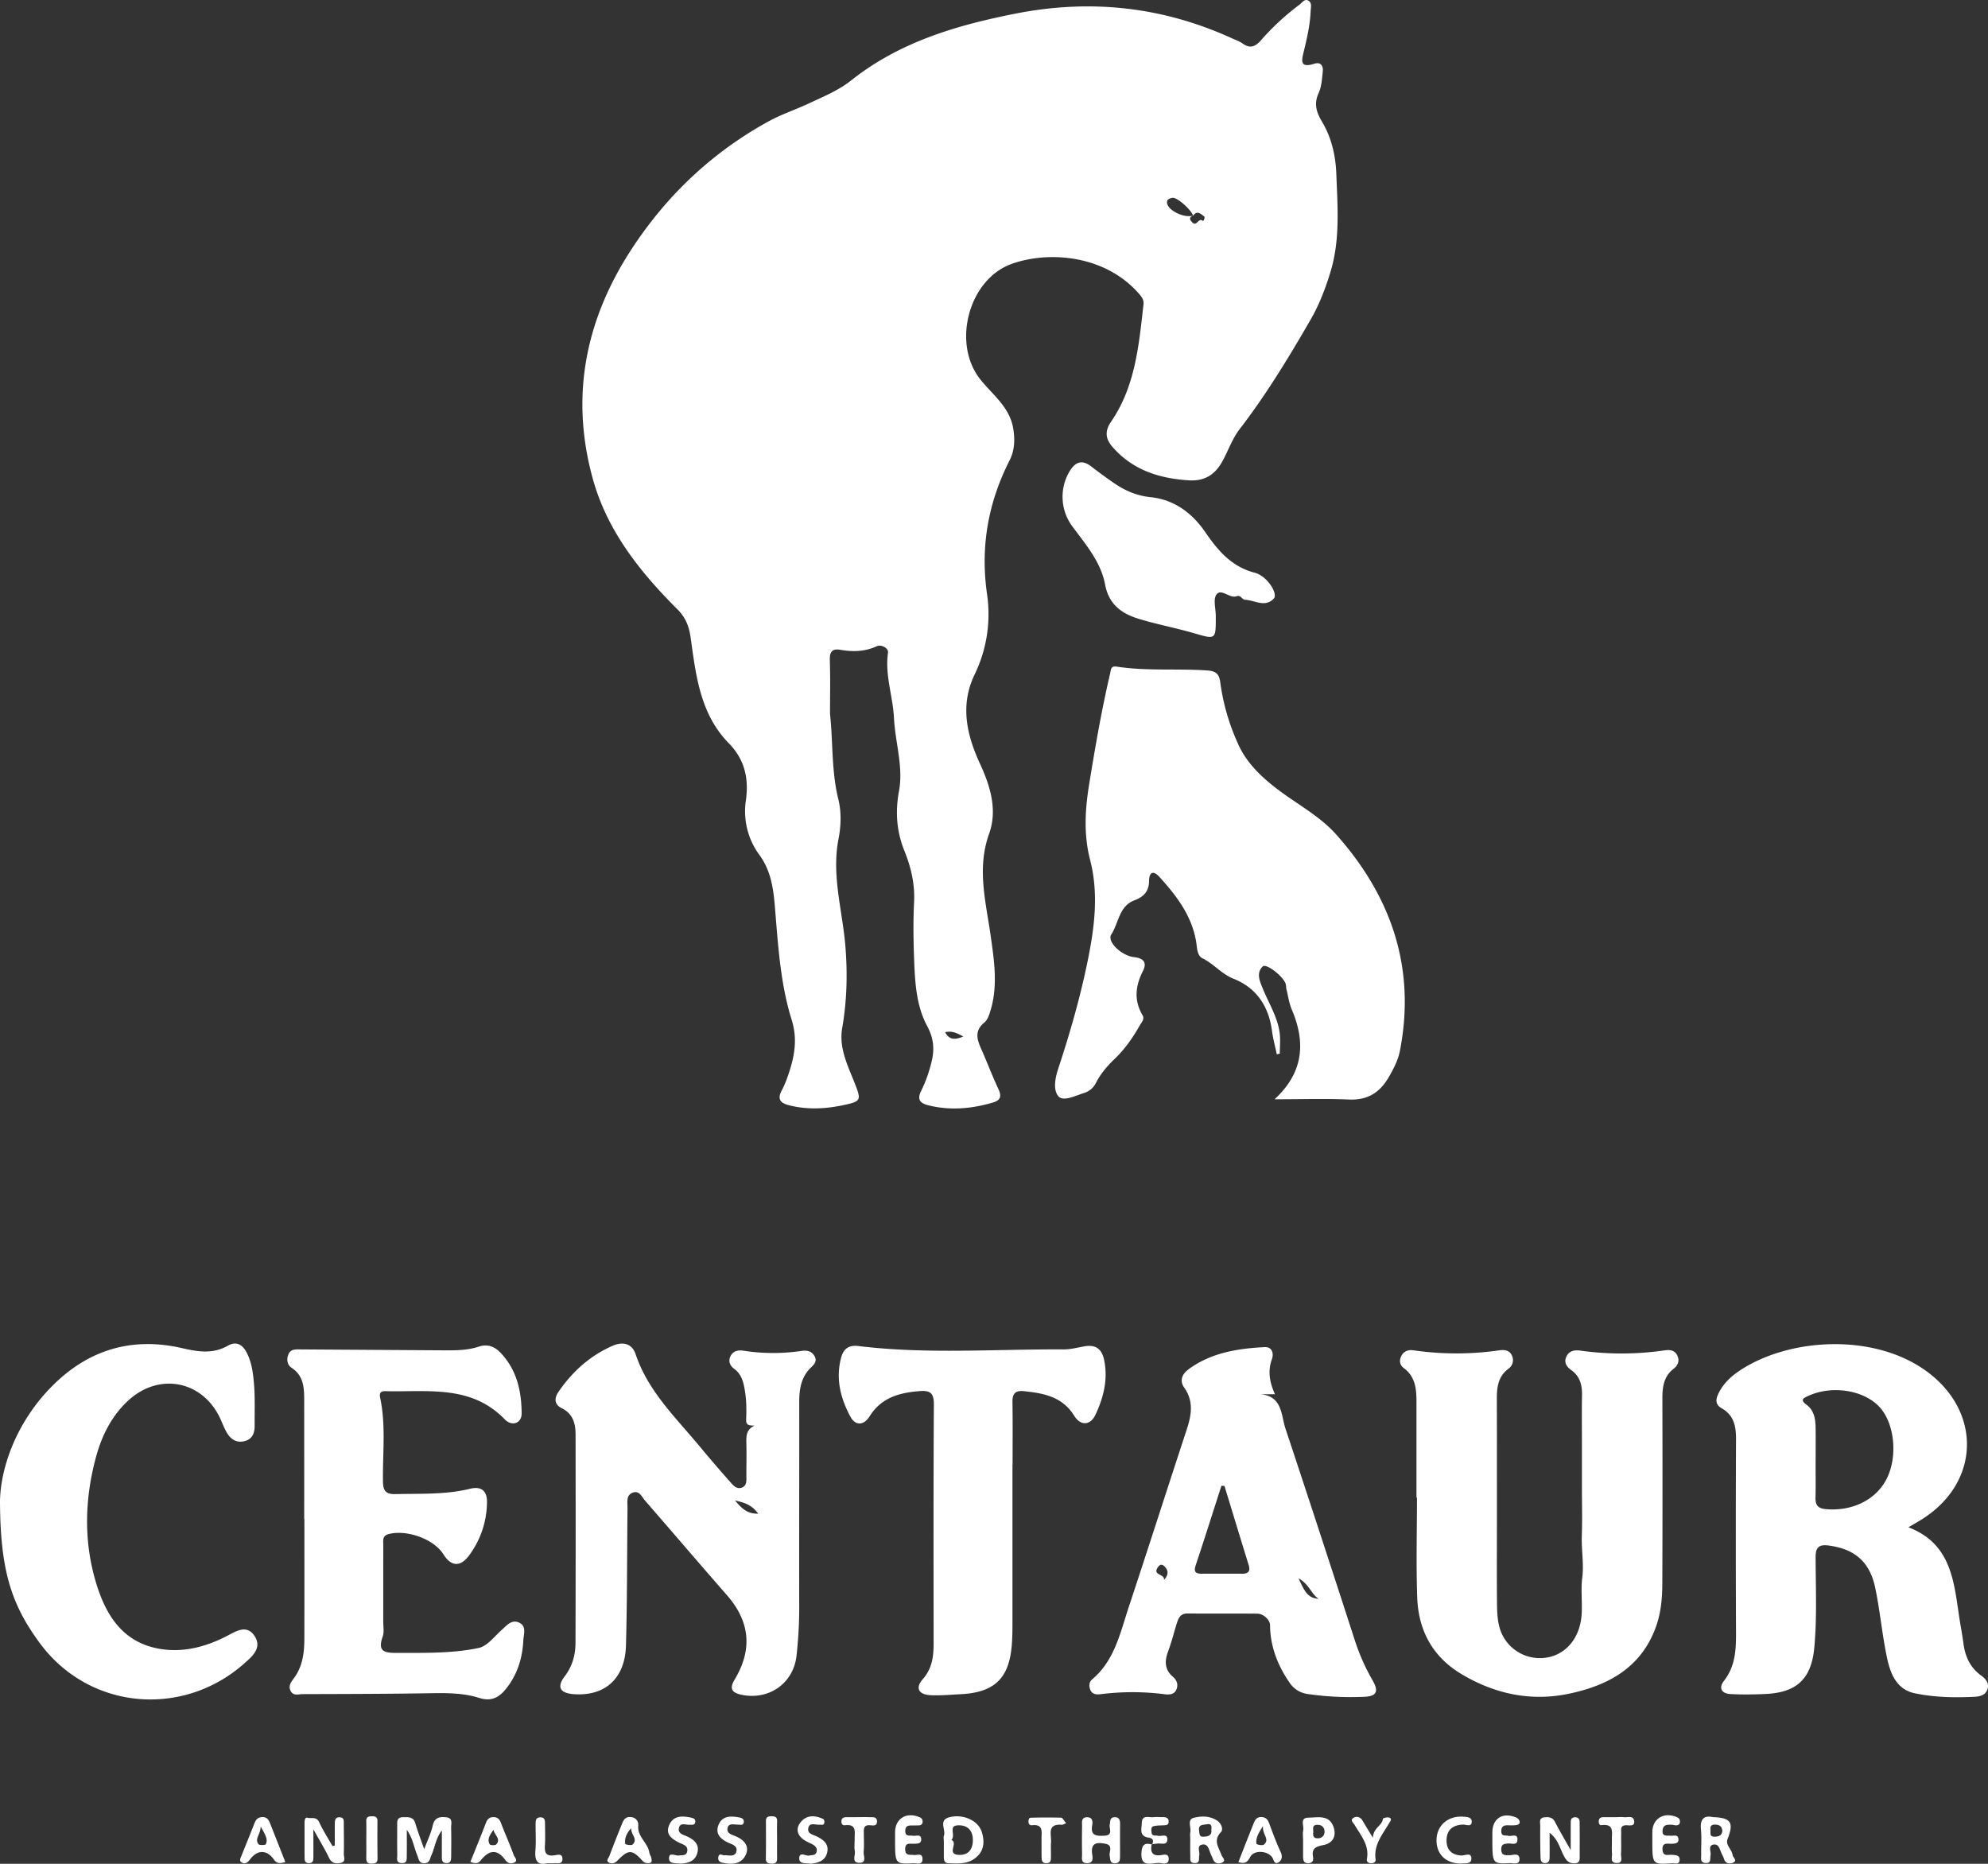 <svg width="80" height="75" fill="none" xmlns="http://www.w3.org/2000/svg"><rect width="100%" height="100%" fill="#333333" stroke="none"/><g clip-path="url(#clip0)" fill="#fff"><path d="M27.262 24.521c.34.341.47.697.534 1.162.21 1.508.384 3.053 1.527 4.22.651.664.814 1.43.693 2.301a2.958 2.958 0 00.555 2.215c.42.582.538 1.238.6 1.938.136 1.573.213 3.165.687 4.681.228.732.13 1.386-.088 2.064-.085.264-.179.53-.31.774-.191.354-.058.512.288.599.724.184 1.444.152 2.17 0 .727-.152.75-.194.49-.854-.283-.724-.658-1.444-.517-2.25.19-1.09.218-2.177.13-3.279-.115-1.438-.563-2.852-.28-4.32.103-.53.124-1.088-.006-1.613-.28-1.135-.211-2.294-.334-3.442 0-.708.017-1.415-.007-2.123-.01-.323.052-.508.417-.446.504.086.987.08 1.471-.143.172-.08.48.064.452.264-.129.9.198 1.748.241 2.625.048.982.384 1.955.202 2.94-.155.836-.097 1.627.217 2.404.268.663.426 1.334.39 2.06-.04.797-.027 1.599.005 2.397.036.892.093 1.8.525 2.6.271.502.3.966.158 1.492a5.523 5.523 0 01-.396 1.097c-.18.351-.067.508.29.596.88.216 1.743.137 2.6-.117.314-.093.341-.266.207-.55-.252-.537-.46-1.094-.702-1.637-.167-.378-.247-.711.141-1.03.143-.116.208-.348.264-.54.28-.976.13-1.955-.007-2.931-.192-1.37-.57-2.717-.066-4.123.338-.947.06-1.892-.36-2.804-.535-1.157-.821-2.356-.226-3.599a5.55 5.55 0 00.505-3.225c-.277-1.91.038-3.689.904-5.396.207-.407.224-.847.144-1.304-.15-.858-.836-1.344-1.326-1.964-1.145-1.448-.462-4.027 1.275-4.644 1.484-.527 3.745-.36 5.108 1.196.117.133.21.252.189.438-.187 1.643-.33 3.301-1.308 4.725-.253.368-.227.68.057 1.006.815.936 1.886 1.274 3.082 1.348.61.037 1.031-.212 1.328-.739.247-.436.4-.918.711-1.323 1.07-1.39 1.978-2.887 2.853-4.402.35-.606.599-1.257.802-1.925.393-1.293.284-2.61.235-3.933-.029-.767-.197-1.474-.582-2.12-.226-.382-.325-.715-.13-1.144.12-.263.135-.578.167-.872.023-.22-.086-.387-.333-.308-.632.201-.51-.163-.424-.525.127-.525.246-1.052.268-1.593.006-.142.06-.326-.081-.414-.163-.102-.266.084-.375.163a9.985 9.985 0 00-1.558 1.445c-.222.248-.431.318-.719.115-.134-.095-.297-.15-.449-.22-2.793-1.27-5.687-1.58-8.705-.984-2.382.47-4.666 1.148-6.598 2.682-.52.412-1.108.648-1.696.925-.54.254-1.11.44-1.631.726-2.223 1.22-4.02 2.904-5.421 5-1.934 2.892-2.589 6.022-1.648 9.404.581 2.086 1.897 3.731 3.4 5.234zm19.921-16.56c.179-.035.762.486.825.715l.01-.003c.162-.223.31-.06.443.04.038.029-.025.2-.06.173-.177-.14-.242.243-.414.07-.117-.117-.15-.204.021-.278v-.002c-.358.11-1.016-.208-1.046-.516-.014-.15.122-.18.221-.2zm-8.418 33.748c-.383.161-.578.11-.732-.172.252-.06.434.01.732.172z"/><path d="M53.77 33.58c-.672-.755-1.594-1.23-2.394-1.844-.624-.479-1.199-1.033-1.522-1.733a8.769 8.769 0 01-.75-2.553c-.043-.338-.187-.448-.518-.47-1.213-.084-2.433.031-3.64-.154-.256-.04-.234.11-.275.286-.343 1.467-.599 2.95-.84 4.436-.166 1.015-.228 2.034.035 3.048.344 1.33.188 2.647-.076 3.969-.303 1.512-.726 2.988-1.209 4.45-.125.378-.212.87.026 1.114.196.2.669-.037 1.008-.144a.794.794 0 00.493-.42c.187-.367.456-.675.756-.963.406-.39.726-.851 1.002-1.34.07-.122.204-.25.112-.408-.355-.602-.288-1.183.017-1.785.159-.313.052-.506-.35-.552-.526-.06-1.109-.632-.926-.912.3-.461.311-1.142.926-1.373.379-.142.59-.364.594-.775.005-.374.172-.44.421-.166.694.763 1.311 1.574 1.479 2.63.038.239.029.532.26.647.45.224.759.626 1.245.819.922.366 1.411 1.11 1.542 2.092.042.318.128.63.194.946l.121-.027c0-.278.03-.56-.006-.834-.083-.637-.432-1.18-.67-1.762-.118-.294-.294-.64-.009-.913.14-.134.825.4.92.7.021.07.016.15.033.221.067.271.104.555.212.808.562 1.32.488 2.527-.69 3.617 1.07 0 2.035-.032 2.995.01.752.033 1.243-.283 1.601-.903.198-.34.378-.691.451-1.073.642-3.331-.352-6.201-2.569-8.69zm25.959 33.848c-.44-.316-.644-.755-.714-1.275-.05-.368-.12-.733-.176-1.1-.215-1.443-.33-2.94-2.042-3.594.243-.144.416-.239.581-.345 2.279-1.464 2.373-4.243.226-5.877-2.144-1.631-5.653-1.412-7.646-.05-.34.232-.63.52-.813.906-.115.24-.107.437.133.573.49.277.584.715.582 1.232a906.9 906.9 0 000 7.841c.002.682-.04 1.33-.486 1.9-.225.287-.094.51.258.53.466.026.935.018 1.401-.002 1.274-.056 1.862-.609 1.978-1.875.11-1.207.055-2.418.052-3.628 0-.386.118-.527.532-.471 1.031.139 1.646.644 1.868 1.706.193.926.276 1.876.471 2.802.135.636.376 1.282 1.124 1.438.789.164 1.599.18 2.405.14.21-.011.425-.063.508-.283.095-.25-.052-.432-.242-.568zm-3.787-7.961c-.42.877-1.397 1.361-2.48 1.26-.321-.03-.41-.178-.403-.467.011-.483.003-.966.003-1.449h.002c0-.446.005-.892-.001-1.338-.005-.36-.049-.712-.37-.948-.278-.205-.106-.273.091-.361.933-.42 2.175-.236 2.821.423.62.633.776 1.964.337 2.88zm-9.048 4.258c.01-2.482.008-4.965.003-7.447-.001-.464.053-.89.453-1.2.18-.14.251-.33.14-.545-.115-.222-.323-.222-.535-.19a11.95 11.95 0 01-3.358.006c-.242-.033-.456.006-.567.249-.104.228.015.403.191.528.362.256.45.612.441 1.026-.012.633-.003 1.267-.003 1.9v1.844c0 .633.018 1.267-.005 1.9-.02.565.089 1.123.018 1.694-.063.495.01 1.006-.027 1.506-.075.976-.697 1.654-1.533 1.72a1.68 1.68 0 01-1.787-1.297c-.074-.303-.081-.628-.084-.943-.01-1.057-.003-2.113-.003-3.17 0-1.658.003-3.316-.003-4.975-.002-.479.035-.93.465-1.251a.423.423 0 00.132-.552c-.094-.194-.295-.22-.487-.192a12.063 12.063 0 01-3.468 0c-.197-.029-.383.033-.48.218-.096.18-.08.37.096.5.465.345.508.84.508 1.353v3.856h.02c0 1.34-.037 2.682.01 4.021.047 1.326.62 2.394 1.797 3.092 1.349.8 2.801 1.103 4.34.773 1.545-.33 2.843-1.031 3.444-2.617.223-.582.28-1.193.282-1.807zm-34.731-7.328c0-.519.082-.997.48-1.376.12-.116.244-.246.143-.436-.112-.212-.303-.257-.524-.225a7.755 7.755 0 01-2.348-.008c-.216-.034-.42.013-.522.23-.092.197-.016.377.146.495.302.218.376.525.434.866.068.39.07.78.055 1.169-.01.256.115.247.338.255-.342.159-.337.431-.33.72.01.435 0 .87 0 1.306.002.187.026.4-.194.473-.211.068-.347-.108-.468-.245a53.74 53.74 0 01-1.167-1.358c-.977-1.187-2.12-2.254-2.628-3.771-.138-.412-.491-.524-.918-.34-.92.4-1.628 1.043-2.187 1.858-.173.252-.172.507.132.656.459.226.557.626.557 1.07.004 2.79.005 5.582-.003 8.373-.001.49-.127.943-.437 1.35-.324.428-.189.67.357.714 1.258.097 2.075-.624 2.111-1.958.051-1.847.042-3.696.062-5.545.002-.217-.063-.485.188-.596.28-.125.383.155.519.312 1.101 1.267 2.192 2.544 3.298 3.809.92 1.053 1.036 2.176.307 3.39-.223.37-.117.533.286.615 1.107.224 2.085-.47 2.205-1.585.07-.648.108-1.297.107-1.95-.007-2.757.004-5.512 0-8.268zm-2.584 3.982c.4.09.685.188.933.532-.425.01-.653-.191-.933-.532zm-8.682 4.919c-.308-.146-.507.11-.718.3-.291.261-.574.645-.916.716-1.072.226-2.175.196-3.273.2-.528.003-.804-.053-.589-.661.065-.184.021-.407.021-.612.002-1.024 0-2.049.002-3.073 0-.18-.047-.37.22-.438.738-.186 1.813.203 2.195.81.312.496.679.533 1.038.051a3.64 3.64 0 00.72-2.132c.01-.445-.21-.666-.674-.552-.994.245-2.007.192-3.016.216-.364.008-.488-.12-.495-.485-.02-1.124.123-2.255-.11-3.373-.035-.17-.024-.29.204-.284 1.68.045 3.441-.277 4.807 1.135.292.301.678.153.678-.231-.002-.912-.197-1.774-.86-2.462-.238-.246-.524-.348-.865-.234-.452.15-.92.152-1.39.149l-5.773-.037c-.188-.001-.395-.025-.49.184-.092.204-.064.431.123.556.499.332.505.83.505 1.336.002 1.584.001 3.167.001 4.75h.007c0 1.603.002 3.205-.001 4.807-.002.564-.066 1.116-.415 1.59-.113.154-.236.301-.145.505.105.232.323.143.495.143 1.705-.006 3.411-.007 5.116-.036.672-.011 1.346-.014 1.985.189.483.153.793-.014 1.073-.36.463-.573.667-1.239.703-1.961.013-.251.137-.564-.163-.706zm34.343 2.329a8.362 8.362 0 01-.721-1.624c-.92-2.84-1.846-5.678-2.788-8.51-.182-.548-.12-1.309-1.003-1.388h.578c-.225-.502-.292-.943-.122-1.414.082-.227.009-.498-.293-.482-1.09.055-2.158.225-3.066.894-.241.178-.375.446-.173.73.392.553.295 1.113.101 1.7-.784 2.383-1.548 4.772-2.336 7.153-.342 1.032-.566 2.13-1.464 2.89-.132.11-.133.269-.082.411.07.194.249.21.422.188a10.183 10.183 0 012.576.002c.189.023.39.017.475-.2.075-.192.015-.366-.142-.501-.333-.286-.344-.622-.2-1.01.142-.382.24-.78.363-1.169.064-.204.154-.372.42-.37.936.008 1.873-.002 2.809.007.262.003.512.261.514.456.007.871.314 1.648.808 2.352.162.23.411.382.7.424.761.112 1.528.147 2.296.113.484-.023.579-.217.327-.652zm-8.4-4.046c.05-.246-.457-.183-.262-.49.048-.076.136-.194.267-.073.179.166.193.343-.006.563zm3.147-.254c-.543-.002-1.086-.002-1.628 0-.246.002-.33-.077-.243-.338.355-1.064.692-2.134 1.036-3.202l.123.01c.324 1.06.646 2.121.973 3.18.076.247-.011.35-.26.35zm2.267.185c.43.236.512.634.806.823-.467-.019-.591-.376-.806-.823zM10.242 65.83c-.323-.488-.768-.172-1.144.02-.874.444-1.802.675-2.766.482-1.453-.29-2.102-1.41-2.48-2.684-.49-1.66-.439-3.352.01-5.015.23-.846.618-1.638 1.278-2.256 1.261-1.181 3.045-.821 3.743.75.083.187.156.381.263.553.161.26.403.396.716.306.299-.086.387-.325.385-.609-.004-.559.02-1.12-.025-1.675-.037-.44-.088-.885-.306-1.293-.174-.328-.433-.436-.738-.262-.606.347-1.2.252-1.84.105-2.07-.478-3.848.083-5.315 1.601C.568 57.36.003 59.203 0 60.455c.016 2.769.468 4.11 1.577 5.631 1.988 2.73 5.758 3.043 8.23.872.333-.292.758-.643.435-1.128zm33.842-8.902c.326-.698.513-1.431.345-2.215-.09-.418-.326-.609-.759-.54-.291.047-.583.13-.875.128-2.75-.017-5.506.2-8.25-.136-.381-.047-.6.099-.698.472-.223.845-.024 1.624.37 2.363.202.377.538.376.782-.013.473-.752 1.195-.945 2.012-1.009.44-.034.572.095.569.549-.02 3.203-.012 6.407-.01 9.611 0 .523-.06 1.007-.438 1.435-.31.352-.167.619.318.642.392.02.786-.02 1.18-.038 1.393-.064 1.99-.64 2.089-2.019.019-.26.023-.52.024-.782v-6.444h.005c0-.838.008-1.677-.005-2.515-.005-.335.113-.472.462-.436.8.083 1.55.224 2.023.99.256.414.651.396.856-.043zm5.664-32.931c.202-.069.215.128.358.137.392.024.81.323 1.154-.048.18-.195-.27-.91-.761-1.037-.945-.246-1.484-.89-1.999-1.638-.522-.76-1.242-1.306-2.195-1.404-.544-.056-1.009-.252-1.446-.547a19.517 19.517 0 01-.949-.692c-.342-.263-.608-.203-.84.152a1.997 1.997 0 00.07 2.244c.539.733 1.161 1.441 1.331 2.359.149.8.667 1.169 1.351 1.378.73.224 1.484.364 2.218.577.892.259.887.275.885-.688 0-.296-.114-.677.028-.868.19-.254.531.164.795.075zm-31.801 49.13c-.267-.027-.462.014-.534.337-.066.3-.208.584-.343.947-.14-.4-.263-.718-.358-1.044-.08-.275-.283-.24-.488-.242-.26-.003-.24.173-.24.344 0 .39-.006.781.003 1.171.003.13-.069.322.176.331.236.01.203-.17.206-.311.006-.323.002-.647.002-1.025.243.338.283.696.418 1.015.058.138.06.348.309.326.204-.018.199-.184.26-.314.142-.308.166-.667.423-1.005 0 .404-.002.738 0 1.071 0 .113.004.227.16.242.188.017.214-.105.215-.246.002-.39.01-.781-.002-1.171-.004-.164.09-.396-.207-.426zm-4.112.246c0-.113.01-.228-.15-.243-.19-.017-.21.11-.212.25-.002.295 0 .59 0 .884l-.094.024c-.18-.32-.382-.633-.537-.967-.11-.234-.315-.13-.47-.175-.1-.03-.117.113-.117.206 0 .465-.001.93.002 1.396 0 .113.01.223.172.225.159.003.181-.098.182-.216.002-.325 0-.65 0-1.143.27.483.47.808.634 1.152.107.225.28.232.465.198.223-.042.122-.24.125-.366.012-.407 0-.817 0-1.225zm31.001-.247c-.184.014-.15.167-.178.292-.037.162.157.436-.218.451-.304.013-.564.015-.489-.415.025-.141.024-.323-.194-.327-.263-.003-.211.207-.213.364-.005.371-.008.742 0 1.113.005.15-.07.369.201.37.267.001.226-.217.205-.366-.063-.456.188-.48.528-.415.335.064.143.322.178.49.03.146 0 .31.229.294.185-.013.186-.149.187-.28.002-.204 0-.409 0-.613.001-.222-.002-.445.002-.667.004-.168-.032-.307-.238-.29zm18.518.004c-.125.012-.144.1-.145.194-.003.33-.001.662-.001 1.126-.262-.465-.46-.797-.636-1.14-.099-.193-.255-.197-.424-.18-.233.024-.166.212-.167.345-.004.426 0 .853.012 1.278.003.11.036.225.192.218.151-.007.172-.118.174-.232.003-.308 0-.616 0-.986.376.287.423.695.619 1.01.104.168.22.225.406.215.152-.008.184-.096.185-.217.001-.482.003-.963-.002-1.445 0-.13-.07-.2-.213-.187zm-25.149-.003c-.452.115-.134.5-.221.746-.023.066-.003.147-.003.221v.612c.002.133.006.266.195.271.337.01.685.039.98-.145.426-.264.495-.67.35-1.12-.144-.45-.742-.729-1.301-.585zm.383 1.514c-.519-.025-.014-.472-.301-.602.19-.207-.155-.58.284-.588.361-.007.576.2.578.59.002.384-.19.617-.56.6zm30.934-.644c.255-.653.14-.851-.59-.875-.36-.08-.527.073-.483.503.034.33.001.668.01 1.001.004.133-.06.323.17.342.242.02.178-.171.206-.308.029-.148-.111-.38.103-.43.239-.054.266.203.345.362.032.067.069.133.09.203.056.192.215.22.355.165.213-.083.005-.212-.007-.316-.027-.225-.298-.395-.2-.647zm-.535-.088c-.21 0-.143-.17-.156-.285-.021-.188.096-.213.243-.198.155.016.229.105.234.255-.02.2-.17.229-.321.228zm-58.429-.789c-.184.005-.26.102-.32.254-.167.432-.345.859-.515 1.289-.038.096-.12.223.015.29.125.063.222.006.318-.123.297-.403.678-.408.964-.005.132.188.261.16.462.104-.206-.522-.407-1.036-.61-1.548-.057-.14-.119-.266-.314-.26zm.14 1.092c-.019.04-.257.049-.296-.002-.167-.215.085-.386.088-.714.175.325.304.505.207.716zm38.434-.487c.103-.106.02-.336-.127-.444-.294-.216-.655-.21-.968-.131-.274.07-.097.383-.137.584-.018.09-.003.185-.003.278 0 .222-.006.445.003.668.004.117-.044.278.159.29.25.016.171-.177.2-.308.033-.148-.11-.377.102-.431.239-.061.283.179.35.348.036.086.076.17.111.255.065.156.211.17.33.129.221-.08.037-.215.004-.31-.105-.308-.353-.588-.024-.928zm-.385-.053c.017.177-.134.234-.296.236-.197.023-.18-.11-.198-.241-.034-.259.144-.226.302-.257.265-.052.184.181.192.262zm-28.581-.302c-.06-.16-.137-.249-.315-.248-.183 0-.25.106-.308.26-.196.516-.407 1.025-.615 1.542.175.059.295.092.42-.065.348-.437.668-.446.985-.015.102.139.206.157.325.12.225-.072.048-.226.018-.308-.155-.433-.348-.854-.51-1.285zm-.199.852c-.042.044-.237.035-.26-.006-.122-.217.023-.397.153-.587.026.203.317.373.107.593zm6.161.317c-.063-.394-.49-.631-.444-1.082.015-.143-.075-.32-.3-.337-.258-.021-.308.161-.377.331a46.9 46.9 0 00-.487 1.241c-.03.082-.164.203.01.27.104.041.215.014.306-.08.45-.465.595-.47 1.012-.01.093.102.186.112.294.096.092-.014.101-.09.053-.26.002.001-.052-.081-.067-.17zm-.672-.314c-.05.048-.294 0-.297-.025-.03-.216.041-.412.24-.633-.013.267.287.436.057.658zm25.624-.835c-.056-.153-.122-.258-.305-.27-.226-.015-.283.144-.344.298-.2.497-.394.996-.597 1.513.299.093.376-.025.483-.217.154-.277.683-.244.873.019.069.094.083.307.25.215.138-.075.184-.235.095-.425-.172-.369-.313-.751-.454-1.133zm-.22.839c-.054.046-.292-.002-.297-.032-.038-.219.062-.404.262-.715-.033.356.291.525.035.747zm-14.123-.772l.223-.002c.112-.001.171-.056.167-.168-.002-.081-.048-.13-.125-.162-.527-.226-.982.055-.983.61v.278c0 .995 0 1 .735.965.145-.006.382.091.368-.19-.012-.24-.223-.125-.35-.143-.156-.023-.343.047-.346-.23-.002-.28.188-.216.343-.222.132-.005.297.01.302-.164.006-.247-.21-.137-.335-.158-.135-.023-.312.05-.307-.2.006-.226.154-.215.308-.214zm30.536-.029c.054 0 .108.023.163.024.109.002.174-.046.167-.165-.004-.082-.045-.13-.121-.163-.522-.226-.988.057-.99.604v.334c0 .965 0 .967.785.917.115-.007.297.069.312-.126.017-.211-.162-.201-.314-.215-.147-.013-.35.084-.372-.196-.025-.318.198-.243.37-.249.14-.004.286-.015.27-.194-.02-.198-.198-.116-.312-.129-.156-.017-.36.05-.325-.23.028-.237.207-.21.367-.212zm-14.622-.284c-.36.001-.168.33-.208.515-.027.123-.005.257-.005.387v.664c.002.136.016.264.2.266.182.001.226-.117.2-.257-.063-.344.121-.414.419-.474.404-.08.54-.394.393-.762-.185-.47-.643-.341-.999-.34zm.436.826c-.26.028-.249-.117-.24-.247.008-.114-.061-.283.148-.291.172-.008.294.077.306.252.013.175-.099.266-.214.286zm7.609-.52c.093.004.188.005.28-.003.096-.009.2-.037.174-.159-.012-.058-.077-.126-.135-.15-.549-.23-.96.035-.96.61v.224c0 1.028 0 1.032.701 1 .148-.006.399.09.39-.173-.009-.257-.26-.143-.4-.144-.185-.002-.332.017-.333-.238-.001-.222.131-.222.291-.234.132-.009.348.084.36-.14.015-.289-.238-.132-.37-.17-.115-.03-.273.038-.28-.175-.005-.208.106-.255.282-.248zm-33.029.457c-.163-.078-.403-.115-.344-.357.055-.225.276-.11.43-.121.089-.006.203.027.224-.1.027-.156-.114-.176-.214-.196-.328-.066-.658-.063-.823.285-.182.385.08.574.386.73.155.08.39.117.323.375-.041.16-.202.123-.328.143-.14.024-.398-.159-.399.114 0 .237.273.184.447.213.32-.013.606-.092.695-.44.085-.333-.127-.516-.397-.646zm31.217-.484c.123-.003.351.115.34-.134-.008-.175-.209-.177-.36-.186-.59-.035-1.033.346-1.055.904-.024.59.357.98.977.983.156-.024.43.042.425-.209-.005-.257-.267-.107-.408-.115-.391-.023-.59-.233-.592-.598-.001-.424.242-.635.673-.645zm-26.007.48c-.16-.079-.406-.107-.347-.353.054-.223.275-.114.429-.124.085-.006.197.046.216-.091.007-.045-.017-.125-.05-.14-.309-.142-.636-.17-.876.096-.238.263-.193.547.115.754.107.072.232.117.345.181.102.058.178.139.157.267-.029.177-.174.148-.3.175-.14.029-.39-.172-.403.1-.012.254.26.195.462.229.281-.033.578-.1.661-.451.08-.334-.142-.51-.41-.643zm-3.235.005c-.162-.075-.412-.112-.364-.348.043-.215.271-.132.431-.136.087-.002.198.045.22-.09.026-.155-.104-.187-.208-.205-.306-.054-.63-.061-.786.26-.173.358.018.594.353.752.158.075.404.127.344.368-.052.207-.265.157-.462.144-.066.043-.24-.14-.267.1-.013.11.056.179.154.2.367.08.748.082.94-.288.178-.345-.021-.602-.355-.757zm26.259-.768c-.072-.026-.247.02-.25.048-.032.288-.382.347-.404.765-.192-.317-.308-.505-.42-.696-.08-.136-.218-.177-.335-.12-.195.095-.032.209.024.305.25.424.596.812.49 1.366-.02.1.047.168.165.169.109.001.201-.048.186-.151-.087-.592.28-1.01.548-1.467.041-.073.131-.172-.004-.22zm-20.942-.016c-.131-.008-.263-.002-.393-.001l-.506.001c-.1 0-.187.028-.199.144-.01.103.026.194.146.18.474-.058.382.274.386.541.002.168-.023.34.006.501.03.17-.148.478.196.47.295-.005.145-.285.16-.442.023-.258.007-.52.006-.781 0-.157 0-.298.228-.29.114.005.3.057.303-.141.004-.228-.195-.173-.334-.182zm7.748.02c-.408-.01-.816-.01-1.225.002-.084.002-.098.097-.094.174.005.088.058.138.142.128.468-.054.38.277.382.544.003.24-.001.481.003.722.002.133.008.269.2.26.2-.007.173-.155.176-.28.005-.185-.01-.371.004-.555.024-.304-.182-.756.433-.71.05.004.102-.036.176-.064-.108-.125-.151-.22-.197-.221zm22.637-.02c-.092-.01-.186-.003-.28-.003v.004c-.186 0-.373-.002-.56 0-.111.001-.168.063-.168.172 0 .08.027.159.12.147.507-.064.403.295.409.576.003.186-.012.373.004.558.013.145-.092.374.174.39.29.016.18-.225.189-.366.016-.278 0-.557.007-.836.003-.136-.05-.31.194-.317.13-.004.357.064.328-.17-.03-.235-.263-.137-.416-.155zM22.3 74.66c-.366.048-.387-.15-.371-.425.017-.277.004-.556.003-.833 0-.133.003-.274-.188-.272-.189.002-.19.145-.19.274-.004.352.022.707-.008 1.056-.034.402.073.615.472.517.122 0 .197.006.27-.001.136-.014.34.061.346-.165.006-.25-.219-.165-.334-.15zm8.73-1.573c-.136.002-.208.042-.208.188.002.502.005 1.005-.003 1.508-.002.184.091.206.245.21.188.004.21-.097.208-.244-.005-.223-.001-.447-.001-.67 0-.261-.007-.522.002-.783.007-.184-.09-.212-.244-.209zm-15.84.192c0-.142-.064-.191-.203-.192-.15 0-.255.016-.248.204.008.242.002.485.002.727s.002.484-.001.726c-.002.143.012.253.204.248.148-.004.25-.018.248-.204a77.485 77.485 0 01-.003-1.51zm31.171.948l.01-.019-.026.002.016.017zm.444-1.105c-.13.002-.263-.012-.392.002-.18.02-.455-.11-.465.228-.006.235-.123.538.28.596.16.023.21.117.14.259.065-.006.131-.01.195-.02.151-.025.398.086.412-.155.015-.27-.243-.124-.379-.16-.097-.027-.239.037-.255-.132-.009-.09-.034-.212.065-.247.118-.041.254-.032.382-.041.108-.008.239.015.24-.15.003-.145-.097-.18-.223-.18zm-.07 1.527c-.37.055-.45-.121-.392-.428-.243-.065-.378-.02-.406.288-.066.726.47.407.782.464.133.024.323.046.311-.188-.01-.206-.19-.151-.295-.136z"/><path d="M46.345 74.209l-.001.011.017.005-.016-.016zM48.02 8.674l-.011.003v.002a.052.052 0 01.01-.005zm.001-.002h-.003v.001l.003-.001z"/></g><defs><clipPath id="clip0"><path fill="#fff" d="M0 0h80v75H0z"/></clipPath></defs></svg>